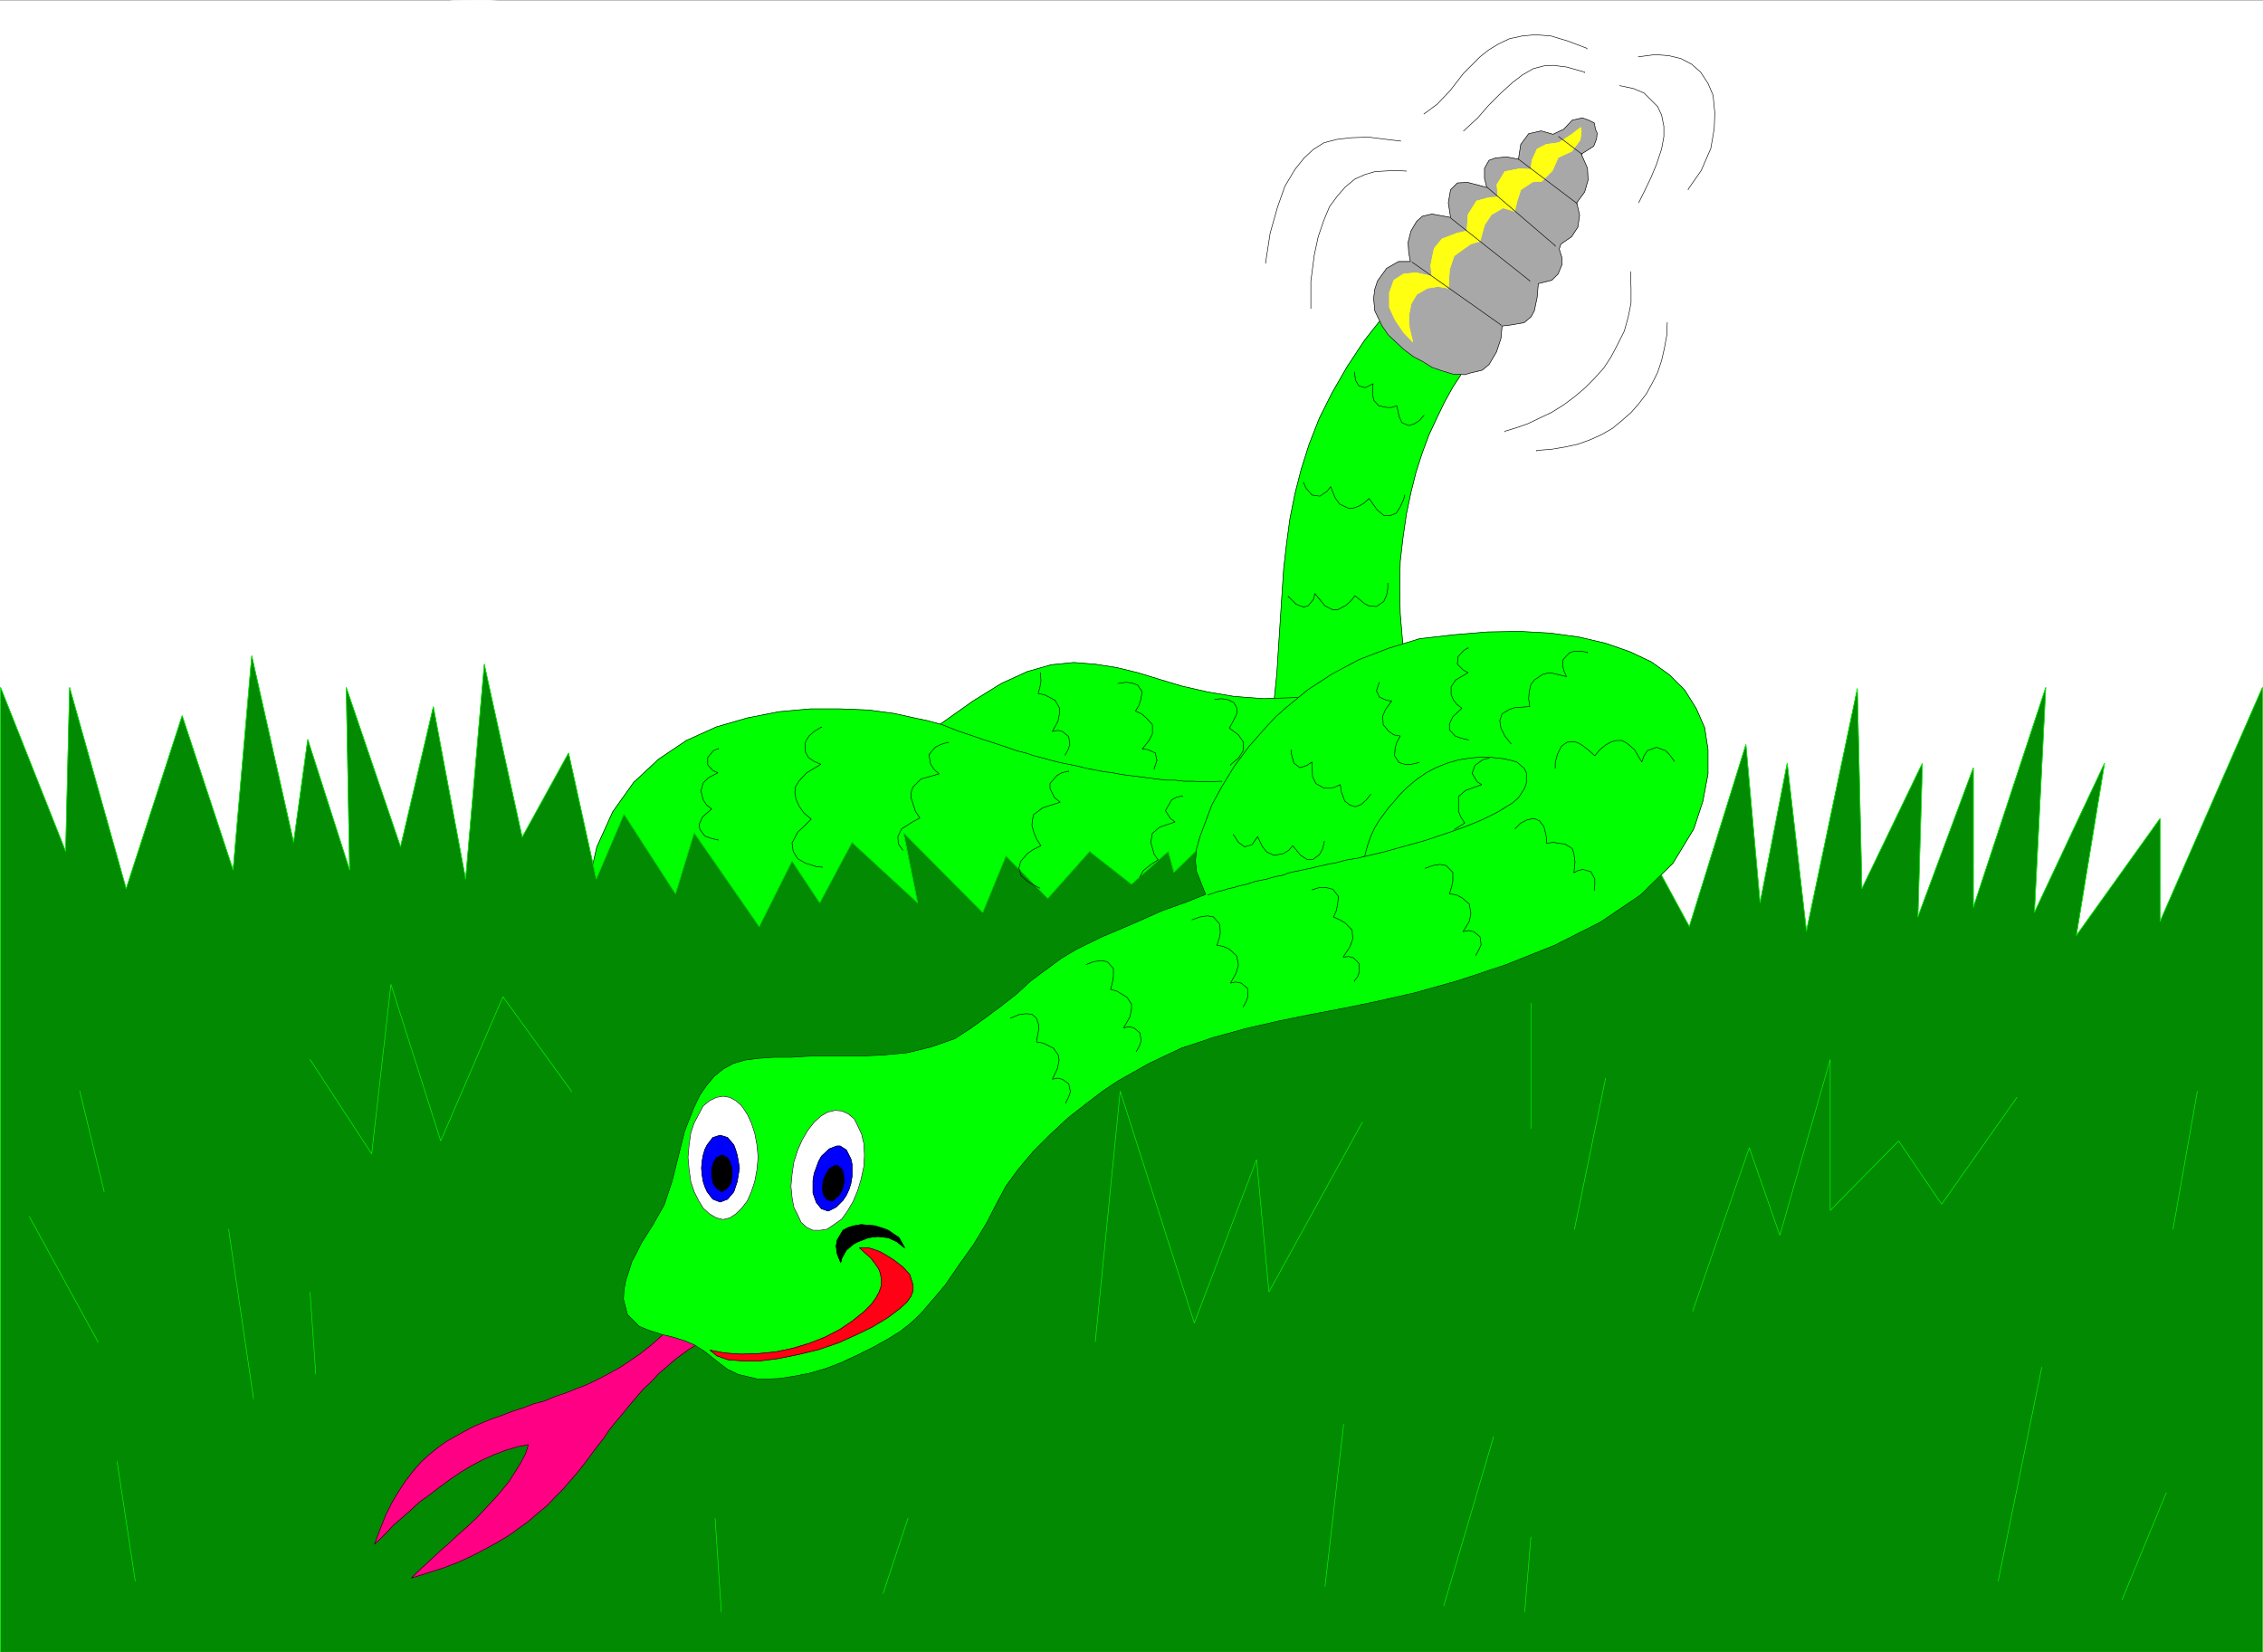 <svg width="3996.021" height="2917.855" viewBox="0 0 2997.016 2188.391" xmlns="http://www.w3.org/2000/svg"><rect x="0" y="0" width="2997.016" height="2188.391" fill="#333333" stroke="none"/><defs><clipPath id="a"><path d="M0 0h2997v2185.547H0Zm0 0"/></clipPath></defs><path style="fill:#fff;fill-opacity:1;fill-rule:nonzero;stroke:none" d="M0 2185.547h2997.016V-2.102H0Zm0 0" transform="translate(0 2.473)"/><g clip-path="url(#a)" transform="translate(0 2.473)"><path style="fill:#fff;fill-opacity:1;fill-rule:evenodd;stroke:#fff;stroke-width:.19;stroke-linecap:square;stroke-linejoin:bevel;stroke-miterlimit:10;stroke-opacity:1" d="M.19.5h766.12V560H.19Zm0 0" transform="matrix(3.91 0 0 -3.91 0 2187.5)"/></g><path style="fill:#0f0;fill-opacity:1;fill-rule:evenodd;stroke:#0f0;stroke-width:.19;stroke-linecap:square;stroke-linejoin:bevel;stroke-miterlimit:10;stroke-opacity:1" d="m444.57 326.51-13.99-13.6.96 9.77.96 9.57.57 9.01.58 8.81.57 8.81.58 8.62.96 8.43 1.14 8.42 1.73 8.62 2.11 8.24 2.68 8.43 3.45 8.81 4.22 8.43 5.17 9 5.94 9 7.28 9.2 28.36-16.09-2.87-4.6-2.88-4.41-2.87-5.17-2.49-5.17-2.69-5.75-2.29-6.13-2.11-6.51-1.73-6.89-1.53-7.28-1.15-7.86-.96-8.23-.19-8.62.19-9.2.96-11.3-10.35-3.64zm0 0" transform="matrix(3.91 0 0 -3.91 0 2189.973)"/><path style="fill:none;stroke:#000;stroke-width:.19;stroke-linecap:square;stroke-linejoin:bevel;stroke-miterlimit:10;stroke-opacity:1" d="m444.57 326.51-13.99-13.6.96 9.77.96 9.57.57 9.01.58 8.81.57 8.81.58 8.62.96 8.43 1.14 8.42 1.73 8.62 2.11 8.24 2.68 8.43 3.45 8.81 4.22 8.43 5.17 9 5.94 9 7.28 9.2 28.36-16.09-2.87-4.6-2.88-4.41-2.87-5.17-2.49-5.17-2.69-5.75-2.29-6.13-2.11-6.51-1.73-6.89-1.53-7.28-1.15-7.86-.96-8.23-.19-8.62.19-9.2.96-11.3-10.35-3.64zm0 0" transform="matrix(3.91 0 0 -3.91 0 2189.973)"/><path style="fill:#0f0;fill-opacity:1;fill-rule:evenodd;stroke:#0f0;stroke-width:.19;stroke-linecap:square;stroke-linejoin:bevel;stroke-miterlimit:10;stroke-opacity:1" d="M465.46 242.04h-267.7l1.15 17.04 3.25 14.18 5.37 11.87 7.09 9.96 8.43 7.86 9.39 6.32 10.16 4.6 10.54 3.06 10.73 2.11 10.54.95h10.34l9.39-.38 8.63-1.15 6.9-1.53 4.59-.96 4.22-1.15 11.11 7.86 9.59 5.93 8.81 4.03 8.05 2.3 7.66.76 7.29-.57 7.28-1.15 7.09-1.73 7.47-2.29 7.67-2.3 8.43-1.92 9-1.53 10.16-.77 11.11.39 12.46 1.91 13.8 3.45zm0 0" transform="matrix(3.91 0 0 -3.91 0 2189.973)"/><path style="fill:none;stroke:#000;stroke-width:.19;stroke-linecap:square;stroke-linejoin:bevel;stroke-miterlimit:10;stroke-opacity:1" d="M465.46 242.04h-267.7l1.15 17.04 3.25 14.18 5.37 11.87 7.09 9.96 8.43 7.86 9.39 6.32 10.16 4.6 10.54 3.06 10.73 2.11 10.54.95h10.34l9.39-.38 8.63-1.15 6.9-1.53 4.59-.96 4.22-1.15 11.11 7.86 9.59 5.93 8.81 4.03 8.05 2.3 7.66.76 7.29-.57 7.28-1.15 7.09-1.73 7.47-2.29 7.67-2.3 8.43-1.92 9-1.53 10.16-.77 11.11.39 12.46 1.91 13.8 3.45zm0 0" transform="matrix(3.91 0 0 -3.91 0 2189.973)"/><path style="fill:#028a02;fill-opacity:1;fill-rule:evenodd;stroke:#028a02;stroke-width:.19;stroke-linecap:square;stroke-linejoin:bevel;stroke-miterlimit:10;stroke-opacity:1" d="m.19 327.27 22.04-55.54 1.34 55.54 19.16-68.19L61.7 317.7l17.25-52.3 6.32 72.6 14.18-63.21 4.79 34.86 14.18-44.25-1.15 61.87 18.4-54.01 11.11 47.5 10.93-58.42 6.32 72.79 12.84-58.62 15.71 28.54 9.39-42.71 9.39 22.03 17.44-27.01 6.32 20.69 22.04-31.8 11.11 22.22 9.39-14.18 10.93 20.5 22.23-20.5-4.79 23.76 26.82-27.01 7.86 19.15 14.18-14.36 14.18 15.9 14.18-11.11 12.46 11.11 1.91-7.09 8.24 8.04 35.64 5.37h113.45l17.24-31.8 19.16 61.68 4.8-53.64 9.19 47.32 6.52-56.89 17.24 82.17 1.54-67.81 20.5 42.53-1.53-52.1 18.78 50.56v-47.31l24.53 74.51-3.84-76.23 23.76 50.57-9.58-58.42 28.36 39.65v-34.87l34.69 79.3V.5H.19Zm0 0" transform="matrix(3.91 0 0 -3.91 0 2189.973)"/><path style="fill:none;stroke:#0f0;stroke-width:.19;stroke-linecap:square;stroke-linejoin:bevel;stroke-miterlimit:10;stroke-opacity:1" d="m.19 327.27 22.04-55.54 1.34 55.54 19.16-68.19L61.7 317.7l17.25-52.3 6.32 72.6 14.18-63.21 4.79 34.86 14.18-44.25-1.15 61.87 18.4-54.01 11.11 47.5 10.93-58.42 6.32 72.79 12.84-58.62 15.71 28.54 9.39-42.71 9.39 22.03 17.44-27.01 6.32 20.69 22.04-31.8 11.11 22.22 9.39-14.18 10.93 20.5 22.23-20.5-4.79 23.76 26.82-27.01 7.86 19.15 14.18-14.36 14.18 15.9 14.18-11.11 12.46 11.11 1.91-7.09 8.24 8.04 35.64 5.37h113.45l17.24-31.8 19.16 61.68 4.8-53.64 9.19 47.32 6.52-56.89 17.24 82.17 1.54-67.81 20.5 42.53-1.53-52.1 18.78 50.56v-47.31l24.53 74.51-3.84-76.23 23.76 50.57-9.58-58.42 28.36 39.65v-34.87l34.69 79.3V.5H.19Zm0 0" transform="matrix(3.91 0 0 -3.91 0 2189.973)"/><path style="fill:#ff0085;fill-opacity:1;fill-rule:evenodd;stroke:#ff0085;stroke-width:.19;stroke-linecap:square;stroke-linejoin:bevel;stroke-miterlimit:10;stroke-opacity:1" d="m225.93 109.49 9.19.76 2.88-4.4-4.79-2.88-4.41-3.25-2.87-2.49-2.69-2.3-2.68-2.87-2.68-2.49-2.3-2.68-2.3-2.69-2.3-2.87-2.3-2.68-2.3-2.87-1.92-2.88-2.3-2.87-2.1-2.87-2.3-3.07-2.11-2.68-2.49-2.87-2.3-2.69-2.88-2.87-2.68-2.87-3.06-2.49-3.07-2.68-3.45-2.49-3.45-2.49-3.83-2.3-4.22-2.3-4.4-2.3-4.6-2.11-4.99-1.91-5.36-1.73-5.56-1.72 2.11 2.11 2.3 2.1 2.68 2.49 2.68 2.49 3.07 2.69 2.87 2.68 3.26 2.87 3.07 2.87 2.87 3.07 2.88 3.06 2.68 3.07 2.49 3.06 2.11 3.26 1.91 3.06 1.73 3.26.96 3.07-3.83-.77-3.84-1.15-4.02-1.53-3.83-1.73-3.64-1.91-3.84-2.3-3.64-2.49-3.64-2.68-3.26-2.49-3.45-2.49-2.87-2.68-3.07-2.69-2.68-2.29-2.3-2.49-2.3-2.3-1.91-1.73 1.91 5.18 1.92 4.78 2.11 4.22 2.3 3.83 2.3 3.45 2.49 3.25 2.68 3.07 2.49 2.3 3.07 2.49 2.87 2.1 3.07 1.73 3.06 1.72 3.26 1.72 3.07 1.35 3.45 1.34 3.25 1.15 3.45 1.34 3.64 1.15 3.45 1.34 3.64.95 3.64 1.54 3.45 1.15 3.84 1.53 3.45 1.34 3.64 1.72 3.64 1.92 3.83 2.11 3.45 2.29 3.64 2.49 3.64 2.88 3.45 3.06zm0 0" transform="matrix(3.91 0 0 -3.91 0 2189.973)"/><path style="fill:none;stroke:#000;stroke-width:.19;stroke-linecap:square;stroke-linejoin:bevel;stroke-miterlimit:10;stroke-opacity:1" d="m225.93 109.49 9.19.76 2.88-4.4-4.79-2.88-4.41-3.25-2.87-2.49-2.69-2.3-2.68-2.87-2.68-2.49-2.3-2.68-2.3-2.69-2.3-2.87-2.3-2.68-2.3-2.87-1.92-2.88-2.3-2.87-2.1-2.87-2.3-3.07-2.11-2.68-2.49-2.87-2.3-2.69-2.88-2.87-2.68-2.87-3.06-2.49-3.07-2.68-3.45-2.49-3.45-2.49-3.83-2.3-4.22-2.3-4.4-2.3-4.6-2.11-4.99-1.91-5.36-1.73-5.56-1.72 2.11 2.11 2.3 2.1 2.68 2.49 2.68 2.49 3.07 2.69 2.87 2.68 3.26 2.87 3.07 2.87 2.87 3.07 2.88 3.06 2.68 3.07 2.49 3.06 2.11 3.26 1.91 3.06 1.73 3.26.96 3.07-3.83-.77-3.84-1.15-4.02-1.53-3.83-1.73-3.64-1.91-3.84-2.3-3.64-2.49-3.64-2.68-3.26-2.49-3.45-2.49-2.87-2.68-3.07-2.69-2.68-2.29-2.3-2.49-2.3-2.3-1.91-1.73 1.91 5.18 1.92 4.78 2.11 4.22 2.3 3.83 2.3 3.45 2.49 3.25 2.68 3.07 2.49 2.3 3.07 2.49 2.87 2.1 3.07 1.73 3.06 1.72 3.26 1.72 3.07 1.35 3.45 1.34 3.25 1.15 3.45 1.34 3.64 1.15 3.45 1.34 3.64.95 3.64 1.54 3.45 1.15 3.84 1.53 3.45 1.34 3.64 1.72 3.64 1.92 3.83 2.11 3.45 2.29 3.64 2.49 3.64 2.88 3.45 3.06zm0 0" transform="matrix(3.91 0 0 -3.91 0 2189.973)"/><path style="fill:#0f0;fill-opacity:1;fill-rule:evenodd;stroke:#0f0;stroke-width:.19;stroke-linecap:square;stroke-linejoin:bevel;stroke-miterlimit:10;stroke-opacity:1" d="m323.46 208.32-8.24-2.87-7.85-1.91-8.05-.77-8.05-.38h-16.86l-6.52-.39h-5.94l-5.17-.38-4.41-.57-4.02-1.15-3.45-1.92-3.07-2.49-2.68-3.26-2.11-3.06-2.11-4.41-3.06-7.85-2.11-8.43-2.11-8.42-2.68-8.05-4.03-7.09-3.64-5.74-1.53-3.07-1.72-3.25-2.11-6.52-.58-3.06-.19-3.26 1.34-5.17 4.03-4.02 3.25-1.34 4.22-1.34 4.02-.96 4.22-1.34 3.07-1.34 3.25-2.11 4.6-3.64 3.26-2.49 3.64-1.72 6.52-1.54h3.83l3.83.2 4.79.76 4.98.96 5.37 1.53 5.56 2.11 6.13 2.87 4.98 2.49 4.79 2.68 4.03 2.49 3.64 2.88 3.45 3.25 3.44 4.03 4.6 5.36 4.6 6.7 5.18 7.28 4.4 7.28 3.45 6.7 3.07 5.75 4.21 5.75 4.99 5.94 5.75 5.74 5.94 5.56 6.13 4.79 5.75 4.4 5.17 3.45 10.54 5.94 10.92 5.17 10.93 3.64 11.11 3.06 10.92 2.49 11.31 2.3 11.11 2.11 11.12 2.3 12.64 2.87 14.95 4.21 16.1 5.37 16.29 6.51 15.52 7.85 13.6 9.2 10.93 10.72 7.09 11.69 3.06 9.38 1.73 9.2v8.23l-1.15 7.47-2.88 6.52-3.83 6.13-5.17 5.17-6.14 4.4-7.28 3.45-8.24 2.87-9 2.11-9.78 1.34-10.35.58-10.92-.2-11.3-.95-11.69-1.34-10.54-3.26-9.97-3.83-9-4.79-8.24-5.36-7.48-6.13-3.45-3.07-3.06-3.25-5.94-6.71-4.98-6.7-4.22-6.9-3.45-6.32-2.3-6.13-1.72-4.59-1.15-4.03-.39-4.21.39-3.64 3.06-7.66-6.7-2.68-8.05-2.88-10.35-4.59-9.96-4.22-8.63-4.21-5.17-3.07-5.18-3.83-5.17-3.83-4.79-4.4-5.37-4.22-5.17-3.83-5.36-3.83zm0 0" transform="matrix(3.91 0 0 -3.91 0 2189.973)"/><path style="fill:none;stroke:#000;stroke-width:.19;stroke-linecap:square;stroke-linejoin:bevel;stroke-miterlimit:10;stroke-opacity:1" d="m323.46 208.32-8.24-2.87-7.85-1.91-8.05-.77-8.05-.38h-16.86l-6.52-.39h-5.94l-5.17-.38-4.41-.57-4.02-1.15-3.45-1.92-3.07-2.49-2.68-3.26-2.11-3.06-2.11-4.41-3.06-7.85-2.11-8.43-2.11-8.42-2.68-8.05-4.03-7.09-3.64-5.74-1.53-3.07-1.72-3.25-2.11-6.52-.58-3.06-.19-3.26 1.34-5.17 4.03-4.02 3.25-1.34 4.22-1.34 4.02-.96 4.22-1.34 3.07-1.34 3.25-2.11 4.6-3.64 3.26-2.49 3.64-1.72 6.52-1.54h3.83l3.83.2 4.79.76 4.98.96 5.37 1.53 5.56 2.11 6.13 2.87 4.98 2.49 4.79 2.68 4.03 2.49 3.64 2.88 3.45 3.25 3.44 4.03 4.6 5.36 4.6 6.7 5.18 7.28 4.4 7.28 3.45 6.7 3.07 5.75 4.21 5.75 4.99 5.94 5.75 5.74 5.94 5.56 6.13 4.79 5.75 4.4 5.17 3.45 10.54 5.94 10.92 5.17 10.93 3.64 11.11 3.06 10.92 2.49 11.31 2.3 11.11 2.11 11.12 2.3 12.64 2.87 14.95 4.21 16.1 5.37 16.29 6.51 15.52 7.85 13.6 9.2 10.93 10.72 7.09 11.69 3.06 9.38 1.73 9.2v8.23l-1.15 7.47-2.88 6.52-3.83 6.13-5.17 5.17-6.14 4.4-7.28 3.45-8.24 2.87-9 2.11-9.78 1.34-10.35.58-10.92-.2-11.3-.95-11.69-1.34-10.54-3.26-9.97-3.83-9-4.79-8.24-5.36-7.48-6.13-3.45-3.07-3.06-3.25-5.94-6.71-4.98-6.7-4.22-6.9-3.45-6.32-2.3-6.13-1.72-4.59-1.15-4.03-.39-4.21.39-3.64 3.06-7.66-6.7-2.68-8.05-2.88-10.35-4.59-9.96-4.22-8.63-4.21-5.17-3.07-5.18-3.83-5.17-3.83-4.79-4.4-5.37-4.22-5.17-3.83-5.36-3.83zm0 0" transform="matrix(3.91 0 0 -3.91 0 2189.973)"/><path style="fill:#ff0014;fill-opacity:1;fill-rule:evenodd;stroke:#ff0014;stroke-width:.19;stroke-linecap:square;stroke-linejoin:bevel;stroke-miterlimit:10;stroke-opacity:1" d="m240.49 102.78 4.98-.95 5.56-.39 5.75.19 5.94.58 5.55 1.15 5.75 1.72 5.37 2.11 5.17 2.68 4.22 2.87 3.83 3.07 2.49 2.49 1.54 2.11 1.15 2.1.76 2.3v1.92l-.38 2.1-.58 1.54-1.34 1.91-1.34 1.72-1.92 1.73-1.91 1.72h3.06l1.92-.57 2.11-.77 2.3-1.34 2.68-1.72 2.68-2.11 2.3-2.49 1.15-3.64v-1.91l-.76-1.92-1.35-1.92-2.29-2.1-4.03-3.07-5.36-3.25-5.56-2.69-5.94-2.68-6.71-2.3-7.09-1.72-6.71-1.34-6.13-.77h-5.75l-4.98.39-3.83 1.34zm0 0" transform="matrix(3.91 0 0 -3.91 0 2189.973)"/><path style="fill:none;stroke:#000;stroke-width:.19;stroke-linecap:square;stroke-linejoin:bevel;stroke-miterlimit:10;stroke-opacity:1" d="m240.49 102.78 4.98-.95 5.56-.39 5.75.19 5.94.58 5.55 1.15 5.75 1.72 5.37 2.11 5.17 2.68 4.22 2.87 3.83 3.07 2.49 2.49 1.54 2.11 1.15 2.1.76 2.3v1.92l-.38 2.1-.58 1.54-1.34 1.91-1.34 1.72-1.92 1.73-1.91 1.72h3.06l1.92-.57 2.11-.77 2.3-1.34 2.68-1.72 2.68-2.11 2.3-2.49 1.15-3.64v-1.91l-.76-1.92-1.35-1.92-2.29-2.1-4.03-3.07-5.36-3.25-5.56-2.69-5.94-2.68-6.71-2.3-7.09-1.72-6.71-1.34-6.13-.77h-5.75l-4.98.39-3.83 1.34zm0 0" transform="matrix(3.91 0 0 -3.91 0 2189.973)"/><path style="fill:#000;fill-opacity:1;fill-rule:evenodd;stroke:#000;stroke-width:.19;stroke-linecap:square;stroke-linejoin:bevel;stroke-miterlimit:10;stroke-opacity:1" d="m284.75 132.47.39 1.53 1.53 2.69 2.49 2.1 1.54.77 1.53.57 1.91.77 1.54.19 1.72.19 1.53-.19 1.92-.19 2.88-1.34 2.68-2.11-.96 1.73-.96 1.72-1.72 1.15-1.92 1.34-2.11.77-2.49.76-2.3.19-2.3.2-2.3-.39-1.91-.57-1.92-.96-1.92-3.26-.38-2.1.38-2.68zm0 0" transform="matrix(3.91 0 0 -3.91 0 2189.973)"/><path style="fill:none;stroke:#000;stroke-width:.19;stroke-linecap:square;stroke-linejoin:bevel;stroke-miterlimit:10;stroke-opacity:1" d="m284.75 132.47.39 1.53 1.53 2.69 2.49 2.1 1.54.77 1.53.57 1.91.77 1.54.19 1.72.19 1.53-.19 1.92-.19 2.88-1.34 2.68-2.11-.96 1.73-.96 1.72-1.72 1.15-1.92 1.34-2.11.77-2.49.76-2.3.19-2.3.2-2.3-.39-1.91-.57-1.92-.96-1.92-3.26-.38-2.1.38-2.68zm0 0" transform="matrix(3.91 0 0 -3.91 0 2189.973)"/><path style="fill:#fff;fill-opacity:1;fill-rule:evenodd;stroke:#fff;stroke-width:.19;stroke-linecap:square;stroke-linejoin:bevel;stroke-miterlimit:10;stroke-opacity:1" d="m244.9 188.79 2.3-.39 2.1-1.15 1.92-1.72 1.92-2.87 1.34-2.88 1.15-3.44.76-4.03.39-4.21-.39-4.21-.76-4.03-1.15-3.44-1.34-3.07-1.92-2.49-1.92-1.91-2.1-1.35-2.3-.57-2.3.57-2.3 1.35-2.11 1.91-1.53 2.49-1.54 3.07-1.15 3.44-.57 4.03-.38 4.21.38 4.21.57 4.03 1.15 3.44 1.54 2.88 1.53 2.87 2.11 1.72 2.3 1.15zm0 0" transform="matrix(3.91 0 0 -3.91 0 2189.973)"/><path style="fill:none;stroke:#000;stroke-width:.19;stroke-linecap:square;stroke-linejoin:bevel;stroke-miterlimit:10;stroke-opacity:1" d="m244.9 188.79 2.3-.39 2.1-1.15 1.92-1.72 1.92-2.87 1.34-2.88 1.15-3.44.76-4.03.39-4.21-.39-4.21-.76-4.03-1.15-3.44-1.34-3.07-1.92-2.49-1.92-1.91-2.1-1.35-2.3-.57-2.3.57-2.3 1.35-2.11 1.91-1.53 2.49-1.54 3.07-1.15 3.44-.57 4.03-.38 4.21.38 4.21.57 4.03 1.15 3.44 1.54 2.88 1.53 2.87 2.11 1.72 2.3 1.15zm0 0" transform="matrix(3.91 0 0 -3.91 0 2189.973)"/><path style="fill:#fff;fill-opacity:1;fill-rule:evenodd;stroke:#fff;stroke-width:.19;stroke-linecap:square;stroke-linejoin:bevel;stroke-miterlimit:10;stroke-opacity:1" d="m285.14 183.81 2.11-.96 2.1-1.73 1.15-2.29 1.34-2.88.77-3.25.19-3.83-.19-3.83-.96-4.41-1.15-3.83-1.53-3.64-1.92-3.26-1.91-2.68-2.68-1.91-2.3-1.54-2.3-.38h-2.49l-2.11.96-1.92 1.72-1.15 2.49-1.34 2.68-.58 3.26-.38 3.83.38 4.02.58 4.03 1.34 4.21 1.53 3.45 1.92 3.25 2.11 2.69 2.3 2.1 2.3 1.34 2.49.58zm0 0" transform="matrix(3.91 0 0 -3.91 0 2189.973)"/><path style="fill:none;stroke:#000;stroke-width:.19;stroke-linecap:square;stroke-linejoin:bevel;stroke-miterlimit:10;stroke-opacity:1" d="m285.14 183.81 2.11-.96 2.1-1.73 1.15-2.29 1.34-2.88.77-3.25.19-3.83-.19-3.83-.96-4.41-1.15-3.83-1.53-3.64-1.92-3.26-1.91-2.68-2.68-1.91-2.3-1.54-2.3-.38h-2.49l-2.11.96-1.92 1.72-1.15 2.49-1.34 2.68-.58 3.26-.38 3.83.38 4.02.58 4.03 1.34 4.21 1.53 3.45 1.92 3.25 2.11 2.69 2.3 2.1 2.3 1.34 2.49.58zm0 0" transform="matrix(3.91 0 0 -3.91 0 2189.973)"/><path style="fill:#00f;fill-opacity:1;fill-rule:evenodd;stroke:#00f;stroke-width:.19;stroke-linecap:square;stroke-linejoin:bevel;stroke-miterlimit:10;stroke-opacity:1" d="m243.94 175.57 2.49-.77 2.11-2.49.57-1.53.58-1.91.38-2.11.38-2.3-.38-2.3-.38-2.3-.58-1.72-.57-1.72-2.11-2.49-2.49-.96-2.49.96-1.92 2.49-.77 1.72-.57 1.72-.38 2.3-.2 2.3.2 2.3.38 2.11.57 1.91.77 1.53 1.92 2.49zm0 0" transform="matrix(3.91 0 0 -3.91 0 2189.973)"/><path style="fill:none;stroke:#000;stroke-width:.19;stroke-linecap:square;stroke-linejoin:bevel;stroke-miterlimit:10;stroke-opacity:1" d="m243.94 175.57 2.49-.77 2.11-2.49.57-1.53.58-1.91.38-2.11.38-2.3-.38-2.3-.38-2.3-.58-1.72-.57-1.72-2.11-2.49-2.49-.96-2.49.96-1.92 2.49-.77 1.72-.57 1.72-.38 2.3-.2 2.3.2 2.3.38 2.11.57 1.91.77 1.53 1.92 2.49zm0 0" transform="matrix(3.91 0 0 -3.91 0 2189.973)"/><path style="fill:#00f;fill-opacity:1;fill-rule:evenodd;stroke:#00f;stroke-width:.19;stroke-linecap:square;stroke-linejoin:bevel;stroke-miterlimit:10;stroke-opacity:1" d="m284.56 171.93 2.11-1.34 1.53-3.06.39-1.73v-4.21l-.39-2.3-.57-1.92-.96-2.1-1.15-1.73-2.3-2.3-2.68-1.34-2.3.77-1.73 2.11-1.14 3.25v4.22l.38 2.3.76 2.1.77 2.11.96 1.72 2.68 2.49 2.49.96zm0 0" transform="matrix(3.91 0 0 -3.91 0 2189.973)"/><path style="fill:none;stroke:#000;stroke-width:.19;stroke-linecap:square;stroke-linejoin:bevel;stroke-miterlimit:10;stroke-opacity:1" d="m284.56 171.93 2.11-1.34 1.53-3.06.39-1.73v-4.21l-.39-2.3-.57-1.92-.96-2.1-1.15-1.73-2.3-2.3-2.68-1.34-2.3.77-1.73 2.11-1.14 3.25v4.22l.38 2.3.76 2.1.77 2.11.96 1.72 2.68 2.49 2.49.96zm0 0" transform="matrix(3.91 0 0 -3.91 0 2189.973)"/><path style="fill:#000;fill-opacity:1;fill-rule:evenodd;stroke:#000;stroke-width:.19;stroke-linecap:square;stroke-linejoin:bevel;stroke-miterlimit:10;stroke-opacity:1" d="m244.51 168.87 1.92-.96.96-1.73.57-2.1v-2.49l-.57-2.49-.96-1.34-1.92-1.34-1.91 1.34-.96 1.34-.58 2.49v2.49l.58 2.1.96 1.73zm0 0" transform="matrix(3.91 0 0 -3.91 0 2189.973)"/><path style="fill:none;stroke:#000;stroke-width:.19;stroke-linecap:square;stroke-linejoin:bevel;stroke-miterlimit:10;stroke-opacity:1" d="m244.51 168.87 1.92-.96.96-1.73.57-2.1v-2.49l-.57-2.49-.96-1.34-1.92-1.34-1.91 1.34-.96 1.34-.58 2.49v2.49l.58 2.1.96 1.73zm0 0" transform="matrix(3.91 0 0 -3.91 0 2189.973)"/><path style="fill:#000;fill-opacity:1;fill-rule:evenodd;stroke:#000;stroke-width:.19;stroke-linecap:square;stroke-linejoin:bevel;stroke-miterlimit:10;stroke-opacity:1" d="m283.8 165.23 1.53-1.34.38-1.92.19-2.3-.57-2.3-1.15-2.1-2.11-1.92-1.91.38-1.35 1.92-.19 2.11.19 2.49.96 2.1 1.15 1.92 2.11 1.15zm0 0" transform="matrix(3.91 0 0 -3.91 0 2189.973)"/><path style="fill:none;stroke:#000;stroke-width:.19;stroke-linecap:square;stroke-linejoin:bevel;stroke-miterlimit:10;stroke-opacity:1" d="m283.8 165.23 1.53-1.34.38-1.92.19-2.3-.57-2.3-1.15-2.1-2.11-1.92-1.91.38-1.35 1.92-.19 2.11.19 2.49.96 2.1 1.15 1.92 2.11 1.15zm58.44 49.99 2.68 1.15 2.5.38 2.1-.19 1.54-1.34.76-2.3v-1.53l-.38-1.92-.38-2.3 2.3-.38 1.91-.96 1.54-.76 1.72-2.49.19-1.73-.57-2.68-1.73-3.64 1.73.39 1.72-.39 2.11-1.53.57-2.68-.57-1.72-.96-1.92v-.19m6.9 46.93 2.49.95 2.49.39 2.11-.39 2.11-2.29v-2.88l-.39-2.1-.57-2.11 2.11-.58 3.45-2.1 1.53-2.3v-1.73l-.57-2.68-2.11-3.64 1.91.39 1.54-.39 2.1-1.72.39-2.68-.58-1.73-.96-1.72v-.19m18.78 44.63 2.69.96 2.49.38 2.11-.38 2.1-2.49.2-2.88-.39-1.91-.76-2.3 2.1-.38 2.11-.96 2.49-2.3.58-3.06-.77-2.69-1.92-3.44 1.73.38 1.92-.38 2.1-1.73.19-2.68-.57-1.72-.96-1.73v-.19" transform="matrix(3.91 0 0 -3.91 0 2189.973)"/><path style="fill:#fff;fill-opacity:1;fill-rule:evenodd;stroke:#fff;stroke-width:.19;stroke-linecap:square;stroke-linejoin:bevel;stroke-miterlimit:10;stroke-opacity:1" d="m237.81 537.01-8.63 5.18-9.39 4.78-10.54 4.22-10.92 3.64-11.3 2.49-11.5 1.91-11.31.77-11.11-.19-10.54-1.92-9.77-3.06-8.82-4.79-7.86-6.32-6.32-8.24-4.98-10.15-2.88-12.07-1.15-14.55-4.79-.2-4.79-.95-4.21-1.73-3.83-2.1-4.6-6.52-.39-4.4 1.54-5.37-12.65-.19-10.54-1.15-8.62-1.72-6.33-2.11-4.6-2.68-3.83-5.94.19-3.25 1.92-3.07 3.26-3.06 4.6-2.88 5.74-2.68 6.9-2.1 7.86-1.54 8.62-1.34 9.39-.38 3.64-5.36 5.18-4.98 6.13-4.98 7.28-4.41 8.24-3.83 9.01-3.45 9.39-3.06 9.58-2.11 9.77-1.72 9.97-.96 9.38-.19 9.2.57 8.43 1.34 7.67 2.3 6.51 3.45 5.37 4.21 5.37-1.15 5.17-.95 6.9-1.15 7.85-1.15 8.44-.96 9-.77 9.01-.19 8.62.19 8.24.96 6.9 1.92 5.94 2.87 3.83 3.83 2.3 5.17-.38 6.51-2.87 8.05 4.79-.96h4.79l4.98.77 4.79 1.34 4.79 2.49 4.6 2.68 7.09 7.28 2.3 4.02 1.72 4.22.39 4.4-.58 4.02-2.3 4.22-3.64 3.64-5.36 3.64-7.29 3.06 6.71 6.51 5.17 6.52 3.65 6.89 2.49 6.32.76 6.51-.38 5.75-1.72 5.36-2.88 4.6-4.21 3.64-5.18 2.68-6.32 1.73-7.28.38-8.63-1.15-9.39-2.68-8.24-3.45-13.22-7.28-2.49 4.79-2.49 3.26-2.88 2.68-3.83 1.91-4.02.58-4.6-2.11zm0 0" transform="matrix(3.91 0 0 -3.91 0 2189.973)"/><path style="fill:none;stroke:#fff;stroke-width:.19;stroke-linecap:square;stroke-linejoin:bevel;stroke-miterlimit:10;stroke-opacity:1" d="m237.81 537.01-8.63 5.18-9.39 4.78-10.54 4.22-10.92 3.64-11.3 2.49-11.5 1.91-11.31.77-11.11-.19-10.54-1.92-9.77-3.06-8.82-4.79-7.86-6.32-6.32-8.24-4.98-10.15-2.88-12.07-1.15-14.55-4.79-.2-4.79-.95-4.21-1.73-3.83-2.1-4.6-6.52-.39-4.4 1.54-5.37-12.65-.19-10.54-1.15-8.62-1.72-6.33-2.11-4.6-2.68-3.83-5.94.19-3.25 1.92-3.07 3.26-3.06 4.6-2.88 5.74-2.68 6.9-2.1 7.86-1.54 8.62-1.34 9.39-.38 3.64-5.36 5.18-4.98 6.13-4.98 7.28-4.41 8.24-3.83 9.01-3.45 9.39-3.06 9.58-2.11 9.77-1.72 9.97-.96 9.38-.19 9.2.57 8.43 1.34 7.67 2.3 6.51 3.45 5.37 4.21 5.37-1.15 5.17-.95 6.9-1.15 7.85-1.15 8.44-.96 9-.77 9.01-.19 8.62.19 8.24.96 6.9 1.92 5.94 2.87 3.83 3.83 2.3 5.17-.38 6.51-2.87 8.05 4.79-.96h4.79l4.98.77 4.79 1.34 4.79 2.49 4.6 2.68 7.09 7.28 2.3 4.02 1.72 4.22.39 4.4-.58 4.02-2.3 4.22-3.64 3.64-5.36 3.64-7.29 3.06 6.71 6.51 5.17 6.52 3.65 6.89 2.49 6.32.76 6.51-.38 5.75-1.72 5.36-2.88 4.6-4.21 3.64-5.18 2.68-6.32 1.73-7.28.38-8.63-1.15-9.39-2.68-8.24-3.45-13.22-7.28-2.49 4.79-2.49 3.26-2.88 2.68-3.83 1.91-4.02.58-4.6-2.11zm0 0" transform="matrix(3.91 0 0 -3.91 0 2189.973)"/><path style="fill:#0f0;fill-opacity:1;fill-rule:evenodd;stroke:#0f0;stroke-width:.19;stroke-linecap:square;stroke-linejoin:bevel;stroke-miterlimit:10;stroke-opacity:1" d="m462.2 270 6.51 1.53 6.9 1.92 6.9 1.91 6.9 2.3 6.52 2.3 6.13 2.49 5.36 2.68 4.99 3.07 1.91 1.72 1.15 1.73.96 1.53.57 1.72v3.45l-.76 1.53-2.49 2.11-1.92.57-2.68.58-3.64.38-3.64.19-3.84-.38-3.83-.57-4.02-1.15-3.84-1.54-3.25-1.72-3.07-2.11-3.26-2.68-2.87-2.87-1.73-2.11-1.72-1.91-1.73-2.3-1.53-2.11-1.53-2.49-1.34-2.87-1.15-3.26zm0 0" transform="matrix(3.91 0 0 -3.91 0 2189.973)"/><path style="fill:none;stroke:#000;stroke-width:.19;stroke-linecap:square;stroke-linejoin:bevel;stroke-miterlimit:10;stroke-opacity:1" d="m462.2 270 6.51 1.53 6.9 1.92 6.9 1.91 6.9 2.3 6.52 2.3 6.13 2.49 5.36 2.68 4.99 3.07 1.91 1.72 1.15 1.73.96 1.53.57 1.72v3.45l-.76 1.53-2.49 2.11-1.92.57-2.68.58-3.64.38-3.64.19-3.84-.38-3.83-.57-4.02-1.15-3.84-1.54-3.25-1.72-3.07-2.11-3.26-2.68-2.87-2.87-1.73-2.11-1.72-1.91-1.73-2.3-1.53-2.11-1.53-2.49-1.34-2.87-1.15-3.26zm-53.08-13.02 1.72.57 1.73.58 1.72.38 1.73.57 1.91.39 1.73.57 1.91.38 1.92.58 1.73.57 1.91.39 1.92.38 1.91.57 1.73.39 1.92.38 1.91.77 1.73.38 1.91.38 1.73.39 1.91.38 1.54.38 1.72.39 1.73.38 1.53.38 1.53.19 1.53.39 1.35.38 1.53.38 1.15.19 1.34.2 1.15.19 2.11.57v-.19m-143.34 45.01 2.88-1.15 2.87-1.15 2.88-.95 2.87-.96 2.68-.96 3.07-.96 2.87-.95 2.88-.96 2.68-.96 3.07-.77 2.87-.95 3.07-.77 2.68-.77 3.07-.76 2.87-.58 2.87-.57 3.07-.77 2.87-.57 3.07-.58 3.07-.38 2.87-.57 3.07-.39 3.06-.38 2.88-.38 3.06-.39 3.07-.38h3.07l3.06-.38h3.26l3.06-.19 6.33.19v-.19" transform="matrix(3.91 0 0 -3.91 0 2189.973)"/><path style="fill:none;stroke:#000;stroke-width:.19;stroke-linecap:square;stroke-linejoin:bevel;stroke-miterlimit:10;stroke-opacity:1" d="m352.4 332.25.19-2.87-.38-2.11-.58-2.1 2.11-.39 1.92-.95 1.72-.96 1.53-2.68v-1.54l-.57-2.87-1.92-3.45 1.92.39 1.53-.39 2.11-1.72.38-2.68-.57-1.73-.96-1.72v-.19m17.82 24.32 2.68.39 1.92-.19 2.11-.77 1.53-2.3-.57-2.87-.58-1.73-1.15-1.91 2.11-.96 1.53-1.34 2.11-2.3v-3.06l-1.15-2.3-2.3-2.87 1.92-.2 2.49-1.15.57-2.49-.96-2.87v-.19m20.51 23.75 2.49.19 2.11-.38 1.91-.96.96-1.72v-2.11l-1.53-3.06-.96-1.73 1.53-1.15 1.54-1.15 1.72-2.49-.19-3.06-1.53-2.3-2.69-2.3v-.19m27.6-42.14 2.49.77h2.3l2.3-.58 1.91-2.49-.38-2.87-.38-1.92-.96-2.1 2.11-.96 1.72-.96 2.49-2.49.2-3.06-.96-2.69-2.3-3.44 1.91.19 1.54-.38 1.91-1.92.19-2.68-.57-1.73-1.15-1.53v-.19m23.95 38.31 2.69.96 2.3.38 2.1-.38 2.3-2.3v-3.07l-.38-1.72-.77-2.49 2.3-.38 1.92-.96 2.49-2.11.57-3.25-.57-2.69-2.11-3.44 1.92.38 1.72-.38 2.11-1.73.38-2.68-.76-1.72-.96-1.73v-.19m-29.89 126.04v-1.73l-.39-2.29-.96-2.11-2.49-1.73-2.49.2-1.53.76-3.26 2.68-1.34-1.72-1.72-1.53-2.88-1.53h-1.53l-2.68 1.34-3.45 4.21-.39-1.92-1.91-2.29-1.54-.39-2.49.96-2.68 2.68v-.19m39.47 34.48-.38-1.53-1.15-2.49-1.34-2.11-1.92-.77h-2.3l-2.29 1.92-2.69 3.83-1.91-1.72-1.73-.96-1.72-.58h-1.73l-2.87 1.34-1.54 2.11-1.53 3.83-1.15-1.53-2.49-1.72-2.68.38-2.11 2.49-.77 1.91v-.19m71.67-117.22 1.92 1.91 2.3 1.15 2.3.39 1.72-.77 1.53-1.92.77-3.25.19-2.49 2.11.38 2.3-.38 1.72-.19 2.5-1.54.57-1.72.38-2.87-.38-3.64 1.34.76 1.73.39 2.68-.77 1.34-2.49v-1.92l-.19-1.72v-.19m-13.22 41.37v1.92l.76 2.87 1.34 2.68 1.92 1.34 2.49.2 1.54-.58 1.53-.96 1.91-1.53 1.92-1.72 1.73 2.1 1.91 1.54 2.11 1.15 1.72.38h1.73l1.72-.96 2.49-2.11 2.5-4.21.76 2.11 1.15 1.72 3.07 1.15 3.06-1.15 1.35-1.34 1.53-2.11v-.19m-55.19 5.94-2.11 2.68-1.34 2.68-.38 2.49.76 2.3 2.5 1.53 1.72.58 2.49.19 2.68.19-.38 2.68.19 2.3.58 2.49 1.15 1.53 2.87 1.92 1.53.38h1.73l4.79-1.15-.96 2.11-.38 1.92.19 1.72 2.11 2.3 1.72.57h2.11l2.3-.38v-.19m-40.24-29.5-2.49.57-2.11.77-1.92 2.11v1.91l1.15 2.49 3.07 2.88-1.73 1.34-1.15 1.53-.76 1.72v2.68l1.53 2.3 4.22 2.49-1.73.96-1.91 1.92.19 2.49 1.91 2.1 1.54.96v-.19m-253.91-64.93-2.49.57-2.11.77-1.72 2.3-.19 1.72 1.15 2.49 3.06 2.68-1.72 1.34-1.15 1.73-.77 3.06.77 2.68 1.72 1.73 3.26 1.72-1.72.77-1.73 1.91v2.49l1.92 2.3 1.72.77v-.19m35.26-40.04-2.11.19-1.72.58-1.92.57-2.68 1.54-1.53 2.49-.39 2.87.96 1.72.96 1.92 2.11 1.91 2.49 2.49-2.49 2.11-1.53 2.11-1.15 2.49-.39 2.3.19 1.91 1.15 1.92 2.69 2.87 4.79 2.87-2.3.96-1.92 1.34-.96 1.73-.19 2.1.19 1.54 1.15 1.91 1.73 1.53 2.49 1.54v-.2m27.59-41.56-1.53 2.11-.19 2.49 1.34 2.68 3.64 2.3 2.49 1.34-1.53 2.3-1.53 4.78.19 1.92.57 1.53 2.69 2.68 6.13 1.73-1.73 1.53-1.15 1.72-.57 3.26 2.11 2.49 1.91.96 2.49.76v-.19m31.05-49.22-1.54.76-2.68 1.53-2.11 1.92-.76 2.49.57 2.3 2.3 2.68 1.92 1.34 2.68 1.34-1.53 2.3-.96 2.49-.58 2.11.2 1.91.38 1.73 3.06 2.29 5.95 1.92-1.92 1.53-1.53 3.07v1.72l2.3 2.68 1.72.96 2.3.57v-.19m24.14-35.62 1.15 2.1 2.88 2.3 2.11 1.34-1.35 1.92-.57 2.1-.57 1.92.57 3.06 2.49 2.11 5.18 1.73-1.54 1.15-1.72 2.68 2.11 3.64 1.72.95 1.92.39v-.19m92.17-11.11 3.45 2.1-1.34 2.11-.77 1.92v4.98l2.49 2.1 5.37 1.92-1.54.96-1.72 2.87.96 2.68 2.68 1.92 2.11.57v-.19m-23.76-1.34-2.5-.58h-2.3l-1.91.58-1.53 2.3.19 2.68.57 1.91 1.15 2.11-2.11.38-1.72 1.15-1.92 2.3-.19 2.87.96 2.3 2.11 2.88-1.73.19-2.49 1.15-.96 2.1.96 2.88v-.19m-2.87-37.74-1.54-1.91-1.72-1.54-1.92-.76-1.91.57-1.73 1.34-1.15 3.07-.38 2.49-2.11-.96-1.91-.19h-1.54l-2.68 1.53-1.15 2.3-.19 4.98-1.73-1.15-2.3-.77-2.1 1.54-.77 2.87-.19 1.72v-.19m11.3-30.84-.57-2.49-1.15-2.1-2.11-1.54h-2.11l-2.1 1.34-2.69 3.26-1.34-1.53-1.91-1.15-3.07-.58-2.49 1.15-1.53 1.92-1.54 3.26-1.91-2.69-2.5-.76-2.1 1.53-1.73 2.68v-.19" transform="matrix(3.91 0 0 -3.91 0 2189.973)"/><path style="fill:none;stroke:#0f0;stroke-width:.19;stroke-linecap:square;stroke-linejoin:bevel;stroke-miterlimit:10;stroke-opacity:1" d="m370.99 105.66 8.43 84.85 25.1-78.53 21.08 55.35 4.21-44.82 31.62 57.47v-.2M573.34 116l19.16 55.36 10.35-29.69 17.06 59.57v-51.15l23.18 23.56 14.57-21.45 25.48 36.2v-.19m-149.85-44.44 10.54 51.15v-.2m-25.29-16.85v42.52-.19m217.49-76.43 8.24 46.74v-.19M676.82 24.63l14.75 72.41v-.19m27.22-78.54 14.94 36.2v-.19m-244.7-38.11 16.86 57.27v-.19m-57.1-50.57 6.32 54.97v-.19m61.32-63.4 2.11 25.47v-.19M299.13 20.42l8.43 25.47v-.19m-63.24-31.6-2.11 31.79v-.19M27.02 190.51l8.24-33.9v-.19m-25.3-8.43 23.19-42.33v-.2m71.86 95.78 20.89-31.99 6.51 57.46 16.87-53.06 21.07 48.85 23.19-31.99v-.19M45.8 24.63l-6.13 40.42v-.19m37.75 78.91 8.43-57.27v-.19m19.16 36.2 1.92-27.58v-.19" transform="matrix(3.91 0 0 -3.91 0 2189.973)"/><path style="fill:#a8a8a8;fill-opacity:1;fill-rule:evenodd;stroke:#a8a8a8;stroke-width:.19;stroke-linecap:square;stroke-linejoin:bevel;stroke-miterlimit:10;stroke-opacity:1" d="m466.61 464.99 3.06 4.22 4.03 2.3h4.02l-.57 3.06-.2 3.45.96 3.83 1.92 3.26 1.92 1.72 3.25.77 6.33-1.15-.77 4.98.77 4.4 2.3 2.3 3.45.19 6.51-1.72-.77 3.06v3.45l1.54 2.68 2.1.77 3.84.38 4.02-.76.77 4.98 2.68 3.64 4.22.95 4.02-1.15 3.64 1.73 2.88 3.06 3.45.77 2.1-.77 1.92-.96.38-2.1.58-1.34-.19-1.92-.96-2.49-4.22-2.68 2.11-4.79.19-4.02-1.15-4.02-2.68-3.64.96-4.22-.58-4.02-2.11-3.26-3.64-2.49-.57-1.72.96-3.06v-2.11l-1.34-3.26-2.11-2.1-4.6-1.15-.38-4.6-.96-4.6-1.15-2.1-2.3-1.92-4.41-.77-3.07-.38-.38-4.21-1.53-4.6-2.49-4.21-2.3-1.92-4.03-.96-1.91-.57-4.03.19-3.83 1.15-3.26 1.15-3.06 1.91-3.26 1.73-3.07 2.3-5.36 4.98-2.11 3.06-2.49 5.17-.38 4.22.38 3.06zm0 0" transform="matrix(3.91 0 0 -3.91 0 2189.973)"/><path style="fill:none;stroke:#000;stroke-width:.19;stroke-linecap:square;stroke-linejoin:bevel;stroke-miterlimit:10;stroke-opacity:1" d="m466.61 464.99 3.06 4.22 4.03 2.3h4.02l-.57 3.06-.2 3.45.96 3.83 1.92 3.26 1.92 1.72 3.25.77 6.33-1.15-.77 4.98.77 4.4 2.3 2.3 3.45.19 6.51-1.72-.77 3.06v3.45l1.54 2.68 2.1.77 3.84.38 4.02-.76.77 4.98 2.68 3.64 4.22.95 4.02-1.15 3.64 1.73 2.88 3.06 3.45.77 2.1-.77 1.92-.96.38-2.1.58-1.34-.19-1.92-.96-2.49-4.22-2.68 2.11-4.79.19-4.02-1.15-4.02-2.68-3.64.96-4.22-.58-4.02-2.11-3.26-3.64-2.49-.57-1.72.96-3.06v-2.11l-1.34-3.26-2.11-2.1-4.6-1.15-.38-4.6-.96-4.6-1.15-2.1-2.3-1.92-4.41-.77-3.07-.38-.38-4.21-1.53-4.6-2.49-4.21-2.3-1.92-4.03-.96-1.91-.57-4.03.19-3.83 1.15-3.26 1.15-3.06 1.91-3.26 1.73-3.07 2.3-5.36 4.98-2.11 3.06-2.49 5.17-.38 4.22.38 3.06zm0 0" transform="matrix(3.91 0 0 -3.91 0 2189.973)"/><path style="fill:#ff1;fill-opacity:1;fill-rule:evenodd;stroke:#ff1;stroke-width:.19;stroke-linecap:square;stroke-linejoin:bevel;stroke-miterlimit:10;stroke-opacity:1" d="m535.4 516.9-3.26-2.49-4.21-2.68-4.22-.57-3.06-1.54-1.73-3.83-.38-3.06-3.84.19-4.98-.96-2.68-4.4.38-4.22-3.06-.19-4.22-1.15-2.87-4.6-.39-5.55-3.45-.77-4.98-1.91-2.68-3.26-1.15-5.74.38-3.64-5.36 1.15-4.22-.39-3.26-2.1-1.53-4.22v-4.98l1.92-4.21 2.87-4.22 3.07-3.25-1.15 4.79-.19 4.02.76 4.02 1.92 3.26 3.64 2.1 3.64.58 3.45-.58.19 3.26.19 3.06 1.54 4.6 5.55 4.02 3.26.96 1.53 5.56 2.3 3.44 4.03 2.3 3.83-1.15.96 3.83 1.15 3.45 4.02 2.68 3.07.2 3.64 3.64 1.92 4.4 4.59 2.11 2.88 3.83.38 3.06zm0 0" transform="matrix(3.91 0 0 -3.91 0 2189.973)"/><path style="fill:none;stroke:#ff1;stroke-width:.19;stroke-linecap:square;stroke-linejoin:bevel;stroke-miterlimit:10;stroke-opacity:1" d="m535.4 516.9-3.26-2.49-4.21-2.68-4.22-.57-3.06-1.54-1.73-3.83-.38-3.06-3.84.19-4.98-.96-2.68-4.4.38-4.22-3.06-.19-4.22-1.15-2.87-4.6-.39-5.55-3.45-.77-4.98-1.91-2.68-3.26-1.15-5.74.38-3.64-5.36 1.15-4.22-.39-3.26-2.1-1.53-4.22v-4.98l1.92-4.21 2.87-4.22 3.07-3.25-1.15 4.79-.19 4.02.76 4.02 1.92 3.26 3.64 2.1 3.64.58 3.45-.58.19 3.26.19 3.06 1.54 4.6 5.55 4.02 3.26.96 1.53 5.56 2.3 3.44 4.03 2.3 3.83-1.15.96 3.83 1.15 3.45 4.02 2.68 3.07.2 3.64 3.64 1.92 4.4 4.59 2.11 2.88 3.83.38 3.06zm0 0" transform="matrix(3.91 0 0 -3.91 0 2189.973)"/><path style="fill:none;stroke:#000;stroke-width:.19;stroke-linecap:square;stroke-linejoin:bevel;stroke-miterlimit:10;stroke-opacity:1" d="m478.3 471.31 30.08-21.26v-.19m-17.05 36.4 26.82-21.27v-.19m-14.37 31.8 23-19.73v-.19m-12.46 29.5 19.74-14.94v-.2m-6.13 22.8 7.85-5.94v-.19m-61.32 4.6-4.79.57-6.13.77-5.94-.2-4.79-.57-4.41-1.15-3.64-2.3-3.06-2.87-3.07-3.83-3.45-5.75-2.49-7.09-2.49-8.81-1.53-9.96v-.19" transform="matrix(3.91 0 0 -3.91 0 2189.973)"/><path style="fill:none;stroke:#000;stroke-width:.19;stroke-linecap:square;stroke-linejoin:bevel;stroke-miterlimit:10;stroke-opacity:1" d="m476.38 502.15-3.83.2-3.84-.2-3.06-.19-3.26-.96-3.45-1.53-3.26-2.68-2.68-3.06-2.68-3.64-1.92-4.6-1.91-5.56-1.35-6.32-1.14-8.81v-9.19m104.62 75.47 4.6-.96 3.64-1.53 4.6-4.6 1.34-2.87.77-3.83v-3.45l-.77-4.22-1.72-5.17-1.92-4.59-2.3-4.79-1.72-3.45v-.19" transform="matrix(3.91 0 0 -3.91 0 2189.973)"/><path style="fill:none;stroke:#000;stroke-width:.19;stroke-linecap:square;stroke-linejoin:bevel;stroke-miterlimit:10;stroke-opacity:1" d="m554.95 540.85 5.74.76 4.6-.38 4.03-.96 3.64-1.91 3.06-2.69 2.5-3.83 1.72-4.02.58-5.94-.2-5.36-1.15-6.7-3.25-7.47-4.41-6.33v-.19m-76.08 19.92 4.79 4.41 3.65 4.21 4.21 4.22 4.03 3.64 3.25 2.49 3.64 2.1 3.64.96 3.07.19 4.6-.57 6.13-1.73v-.19" transform="matrix(3.91 0 0 -3.91 0 2189.973)"/><path style="fill:none;stroke:#000;stroke-width:.19;stroke-linecap:square;stroke-linejoin:bevel;stroke-miterlimit:10;stroke-opacity:1" d="m482.32 521.5 4.41 3.26 4.4 4.59 4.6 5.94 5.56 5.56 2.88 2.29 3.44 2.11 3.65 1.72 4.4.96 4.41.39 5.17-.39 5.75-1.72 6.52-2.49v-.19m14.75-75.47.19-5.56v-4.98l-.95-4.78-1.34-4.79-2.11-4.22-2.3-4.4-2.49-3.83-3.26-3.64-3.26-3.26-3.64-3.06-3.64-2.69-4.02-2.49-4.03-1.91-4.02-1.92-3.84-1.34-3.83-1.15v-.19m55 36.97-.19-4.41-.77-4.21-.96-4.21-1.34-4.03-1.72-3.44-2.11-3.83-2.49-3.26-2.69-3.07-3.06-2.68-3.26-2.68-3.64-2.11-3.83-1.72-4.22-1.53-4.41-.96-4.59-.77-4.99-.38v-.19m-38.13 12.07-1.53-1.73-1.73-1.15-1.91-.57-2.3.96-.96 2.1-.77 3.64-1.72-.57h-1.73l-2.68.57-1.72 1.92-.39 2.3.19 3.25-2.68-1.34-2.11.58-1.15 1.91-.38 2.88v-.2" transform="matrix(3.91 0 0 -3.91 0 2189.973)"/></svg>
